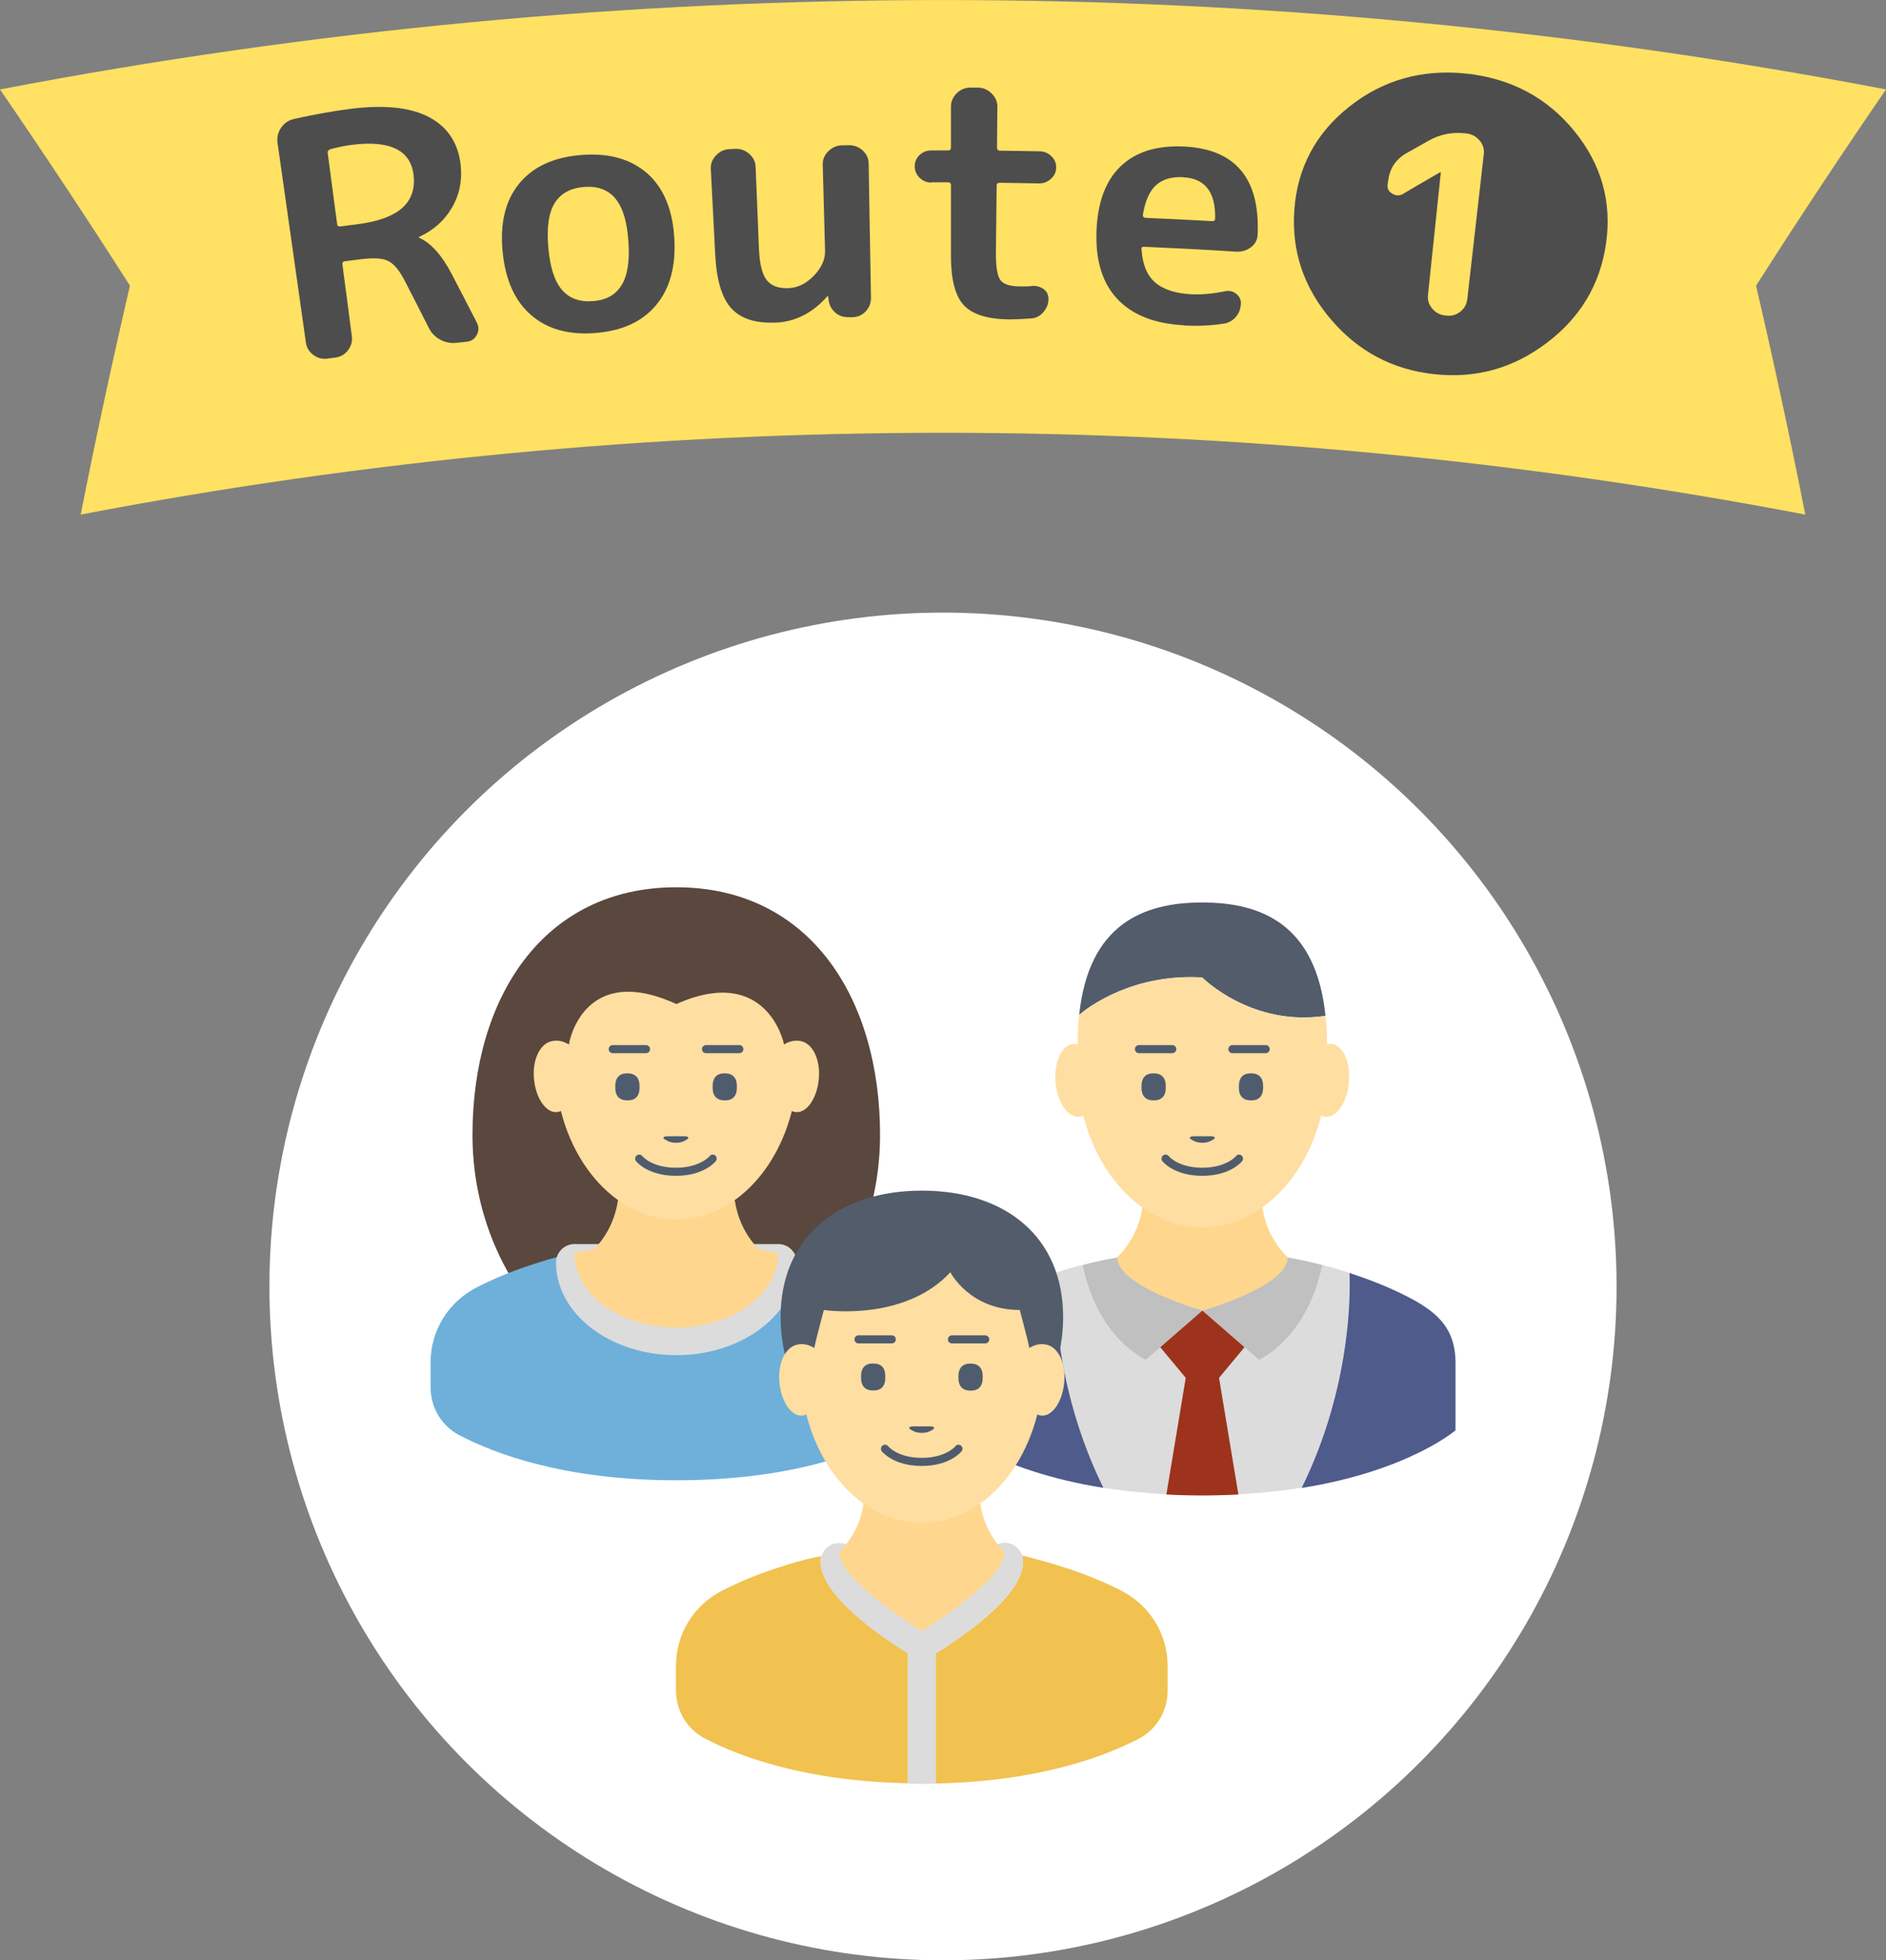 <?xml version="1.0" encoding="UTF-8"?><svg id="_レイヤー_2" xmlns="http://www.w3.org/2000/svg" width="154" height="160" viewBox="0 0 154 160"><rect x="0" y="0" width="154" height="160" fill="#808080" stroke="none"/><defs><style>.cls-1{fill:#ffe163;}.cls-2{fill:#fff;}.cls-3{fill:#6eb0da;}.cls-4{fill:silver;}.cls-5{fill:#4d4d4d;}.cls-6{fill:#9d331c;}.cls-7{fill:#5a473d;}.cls-8{fill:#de9461;}.cls-9{fill:#ffd68d;}.cls-10{fill:#ffdea2;}.cls-11{fill:#4e5b8b;}.cls-12{fill:#f1c250;}.cls-13{fill:#dcdcdc;}.cls-14{fill:#525c6b;}.cls-15{fill:#4f5c6d;}</style></defs><g id="PC_contents"><circle class="cls-2" cx="77" cy="105" r="55"/><path class="cls-13" d="m110.18,103.89s-.02,0-.03-.01c-.72-.23-1.44-.45-2.17-.64-1.28,6.11-5.18,7.74-5.18,7.74l-4.62-4.02-4.62,4.02s-3.89-1.64-5.18-7.74c-.74.19-1.46.41-2.18.64,0,0-.01,0-.02,0-.07,1.55-.16,9.29,3.91,17.55,2.34.37,5.02.61,8.09.61s5.75-.24,8.09-.61c4.07-8.26,3.98-16,3.91-17.55Z"/><path class="cls-4" d="m93.56,110.99l4.62-4.02,4.62,4.02s3.89-1.64,5.18-7.74c-6.33-1.63-13.27-1.63-19.59,0,1.28,6.11,5.18,7.74,5.18,7.74Z"/><polygon class="cls-8" points="93.19 95.58 93.19 95.58 93.19 95.58 93.19 95.58"/><polygon class="cls-8" points="103.17 95.58 103.17 95.58 103.17 95.58 103.17 95.58"/><path class="cls-9" d="m105.13,102.61c-3-2.98-1.99-6.93-1.97-7.03-1.47,1.07-3.17,1.68-4.98,1.68s-3.52-.61-4.99-1.68c0,0,1.07,4.03-1.96,7.04,0,2.4,6.96,4.35,6.96,4.35,0,0,6.96-1.95,6.96-4.35h0Z"/><path class="cls-6" d="m101.62,109.96l-3.44-2.99-3.44,2.99,2.08,2.5-1.58,9.52c.94.05,1.92.08,2.94.08s2-.03,2.94-.08l-1.58-9.52,2.08-2.5Z"/><path class="cls-14" d="m98.17,79.78s3.99,4.04,10.06,3.13c-.76-7.44-5.21-9.25-10.06-9.25s-9.27,1.8-10.05,9.17c.78-.67,4.42-3.39,10.05-3.05Z"/><path class="cls-10" d="m108.75,85.2c-.13-.01-.26,0-.39.05,0-.39-.01-.76-.03-1.13-.02-.42-.06-.81-.1-1.2-6.07.91-10.06-3.13-10.06-3.13-5.62-.34-9.27,2.38-10.05,3.05-.06.55-.1,1.12-.12,1.73,0,.23-.01.45-.01.69-.13-.04-.26-.06-.39-.05-.92.09-1.55,1.5-1.41,3.14.15,1.64,1.01,2.89,1.94,2.8.11-.01.23-.04.33-.09.8,3.17,2.51,5.81,4.72,7.42,1.48,1.07,3.18,1.69,4.99,1.69s3.51-.61,4.99-1.68c2.21-1.61,3.92-4.25,4.72-7.43.11.05.22.08.33.09.92.09,1.79-1.16,1.94-2.8.15-1.64-.48-3.04-1.41-3.14Z"/><path class="cls-11" d="m86.19,103.89c-1.45.47-2.86,1.02-4.21,1.67-2.74,1.33-4.45,2.64-4.45,5.69v5.48s3.82,3.31,12.57,4.71c-4.07-8.26-3.98-16-3.91-17.55Z"/><path class="cls-11" d="m118.85,111.26c0-3.05-1.71-4.36-4.45-5.69-1.35-.65-2.76-1.2-4.21-1.67.07,1.56.16,9.29-3.91,17.55,8.75-1.4,12.57-4.71,12.57-4.71v-5.48Z"/><path class="cls-7" d="m71.86,92.63c0,11.16-7.87,20.21-16.64,20.21s-16.64-9.05-16.64-20.21,5.74-20.21,16.64-20.21,16.64,9.05,16.64,20.21Z"/><path class="cls-3" d="m71.54,105.08c-1.48-.76-3.05-1.39-4.67-1.91-.7-.23-1.39-.43-2.11-.62,0,0-1.06-.27-2.77-.55-1.28-1.27-1.81-2.8-2-4.04h-4.76s0,0,0,0h-4.76c-.19,1.24-.72,2.77-2,4.04-1.71.28-2.76.55-2.77.55-.72.18-1.41.39-2.11.62-1.62.52-3.19,1.15-4.67,1.91-2.3,1.18-3.76,3.52-3.76,6.1v2.06c0,1.62.88,3.12,2.31,3.88,2.9,1.53,8.62,3.7,17.76,3.7s14.86-2.17,17.76-3.7c1.43-.76,2.31-2.26,2.31-3.88v-2.06c0-2.58-1.47-4.92-3.76-6.1Z"/><path class="cls-13" d="m63.55,101.54h-16.64c-.83,0-1.51.68-1.51,1.51,0,4.17,4.41,7.56,9.83,7.56s9.83-3.39,9.83-7.56c0-.84-.68-1.51-1.51-1.51Z"/><path class="cls-9" d="m63.55,102.28c-.42-.08-.95-.18-1.56-.28-1.28-1.27-1.81-2.8-2-4.04h-4.76s0,0,0,0h-4.76c-.19,1.24-.72,2.77-2,4.04-.61.1-1.14.2-1.56.28v.02c0,3.34,3.73,6.05,8.32,6.05s8.32-2.71,8.32-6.05v-.02Z"/><path class="cls-10" d="m65.5,85c-.82-.22-1.37.21-1.49.25h0c0-.23-1.48-6.56-8.78-3.3-7.54-3.45-8.77,3.07-8.77,3.3h0c-.13-.04-.67-.47-1.49-.25-.87.24-1.51,1.46-1.37,3.05.14,1.59.99,2.81,1.88,2.72.11-.01.22-.04.32-.09.78,3.08,2.44,5.65,4.58,7.21,1.43,1.04,3.09,1.64,4.85,1.64s3.42-.59,4.85-1.64c2.15-1.56,3.8-4.13,4.58-7.21.1.05.21.08.32.09.9.09,1.74-1.13,1.88-2.72.14-1.59-.5-2.81-1.37-3.05Z"/><path class="cls-14" d="m86.81,107.51c0,6.57-4.74,11.89-11.53,11.89s-11.54-5.32-11.54-11.89,4.74-10.33,11.54-10.33,11.53,3.76,11.53,10.33Z"/><path class="cls-12" d="m67,127.44c0-.15.03-.29.07-.43-.84.16-1.32.29-1.33.29-.72.18-1.41.39-2.11.62-1.62.52-3.19,1.15-4.67,1.91-2.3,1.18-3.76,3.52-3.76,6.1v2.06c0,1.62.88,3.12,2.31,3.88,2.77,1.46,8.15,3.51,16.63,3.68v-10.62c-2.4-1.49-7.14-4.77-7.14-7.5Z"/><path class="cls-12" d="m91.58,129.84c-1.49-.76-3.06-1.39-4.68-1.91-.69-.22-1.4-.44-2.11-.62-.44-.13-.89-.25-1.34-.35.05.16.09.32.09.49,0,2.74-4.74,6.02-7.14,7.5v10.62c8.48-.17,13.85-2.22,16.63-3.68,1.43-.76,2.31-2.26,2.31-3.88v-2.06c0-2.59-1.47-4.93-3.77-6.11Z"/><path class="cls-13" d="m83.46,126.95c-.2-.6-.76-1.03-1.42-1.03-.47,0-.89.22-1.16.55-.21.26-.35.58-.35.95-.13.78-2.45,2.84-5.11,4.58-.05,0-.09-.01-.14-.01s-.09,0-.14.01c-2.66-1.73-4.98-3.79-5.11-4.55,0-.32-.1-.62-.28-.87-.27-.39-.72-.64-1.24-.64-.69,0-1.26.46-1.44,1.09-.04.14-.07.28-.07.43,0,2.74,4.74,6.02,7.14,7.5v10.62c.37,0,.75.02,1.13.02s.76,0,1.13-.02v-10.62c2.4-1.49,7.14-4.77,7.14-7.5,0-.17-.03-.34-.09-.49Z"/><path class="cls-9" d="m80.04,122.72h-4.76s-4.76,0-4.76,0c-.19,1.24-.72,2.7-2,3.97,0,2.33,6.76,6.43,6.76,6.43,0,0,6.76-4.09,6.76-6.43-1.28-1.27-1.81-2.73-2-3.97Z"/><path class="cls-10" d="m67.27,106.92s-.77,2.87-.77,3.1c-.13-.04-.67-.47-1.49-.25-.87.24-1.51,1.46-1.37,3.05.14,1.59.99,2.81,1.88,2.72.11-.01.22-.04.32-.09.78,3.08,2.44,5.65,4.58,7.21,1.43,1.04,3.09,1.64,4.85,1.64s3.42-.59,4.85-1.64c2.15-1.56,3.8-4.13,4.58-7.21.1.05.21.08.32.09.9.09,1.74-1.13,1.88-2.72.14-1.59-.5-2.81-1.37-3.05-.82-.22-1.37.21-1.49.25,0-.23-.77-3.1-.77-3.1-4.1,0-5.67-3.08-5.67-3.08-3.78,4.09-10.35,3.08-10.35,3.08Z"/><path class="cls-15" d="m52.22,88.71c.02-.73-.33-1.11-.99-1.1-.66-.02-1.01.37-.99,1.1-.02.73.33,1.11.99,1.1.66.02,1.01-.37.99-1.1Z"/><path class="cls-15" d="m59.18,87.61c-.66-.02-1.01.37-.99,1.1-.02.73.33,1.11.99,1.1.66.02,1.01-.37.99-1.1.02-.73-.33-1.11-.99-1.1Z"/><path class="cls-15" d="m54.41,93.07l.13.07s.08.04.12.05c.32.11.75.11,1.07,0,.04-.02.08-.03.12-.05l.13-.07c.36-.18.29-.33-.15-.33h-1.27c-.45,0-.52.15-.15.33Z"/><path class="cls-15" d="m57.95,94.36s-.79.95-2.75.95-2.71-.91-2.75-.95c-.11-.14-.32-.16-.46-.05-.14.11-.17.32-.06.46.04.05.96,1.2,3.26,1.2s3.22-1.15,3.26-1.2c.11-.14.09-.34-.05-.46-.14-.11-.35-.09-.46.05Z"/><path class="cls-15" d="m53.08,85.63c0-.18-.15-.33-.33-.33h-2.72c-.18,0-.33.15-.33.33s.15.33.33.33h2.72c.18,0,.33-.15.33-.33Z"/><path class="cls-15" d="m60.37,85.3h-2.72c-.18,0-.33.15-.33.33s.15.33.33.33h2.72c.18,0,.33-.15.33-.33s-.15-.33-.33-.33Z"/><path class="cls-15" d="m95.19,88.71c.02-.73-.33-1.11-.99-1.1-.66-.02-1.01.37-.99,1.1-.02.73.33,1.11.99,1.1.66.02,1.01-.37.99-1.1Z"/><path class="cls-15" d="m102.15,87.61c-.66-.02-1.01.37-.99,1.1-.02.73.33,1.11.99,1.1.66.02,1.01-.37.99-1.1.02-.73-.33-1.11-.99-1.1Z"/><path class="cls-15" d="m97.39,93.07l.13.07s.08.04.12.05c.32.11.75.11,1.07,0,.04-.02.08-.03.12-.05l.13-.07c.36-.18.29-.33-.15-.33h-1.27c-.45,0-.52.15-.15.33Z"/><path class="cls-15" d="m100.93,94.36s-.79.95-2.75.95-2.71-.91-2.75-.95c-.11-.14-.32-.16-.46-.05-.14.11-.17.32-.06.46.04.05.96,1.2,3.26,1.2s3.22-1.15,3.26-1.2c.11-.14.09-.34-.05-.46-.14-.11-.35-.09-.46.05Z"/><path class="cls-15" d="m96.05,85.63c0-.18-.15-.33-.33-.33h-2.72c-.18,0-.33.15-.33.33s.15.33.33.33h2.72c.18,0,.33-.15.33-.33Z"/><path class="cls-15" d="m103.35,85.3h-2.72c-.18,0-.33.15-.33.33s.15.33.33.33h2.72c.18,0,.33-.15.33-.33s-.15-.33-.33-.33Z"/><path class="cls-15" d="m72.29,112.39c.02-.73-.33-1.11-.99-1.1-.66-.02-1.01.37-.99,1.1-.02.73.33,1.11.99,1.1.66.02,1.01-.37.99-1.1Z"/><path class="cls-15" d="m79.25,111.3c-.66-.02-1.01.37-.99,1.1-.02.73.33,1.11.99,1.1.66.02,1.01-.37.99-1.1.02-.73-.33-1.11-.99-1.1Z"/><path class="cls-15" d="m74.48,116.75l.13.07s.08.04.12.05c.32.11.75.11,1.07,0,.04-.02.08-.03.12-.05l.13-.07c.36-.18.29-.33-.15-.33h-1.27c-.45,0-.52.15-.15.33Z"/><path class="cls-15" d="m78.02,118.04s-.79.95-2.75.95-2.71-.91-2.75-.95c-.11-.14-.32-.16-.46-.05-.14.11-.17.32-.06.46.04.05.96,1.2,3.26,1.2s3.22-1.15,3.26-1.2c.11-.14.09-.34-.05-.46-.14-.11-.35-.09-.46.05Z"/><path class="cls-15" d="m73.15,109.32c0-.18-.15-.33-.33-.33h-2.72c-.18,0-.33.15-.33.33s.15.33.33.33h2.72c.18,0,.33-.15.33-.33Z"/><path class="cls-15" d="m80.45,108.99h-2.72c-.18,0-.33.15-.33.33s.15.33.33.33h2.72c.18,0,.33-.15.33-.33s-.15-.33-.33-.33Z"/><path class="cls-1" d="m147.4,42c-46.52-8.9-94.29-8.9-140.81,0,1.23-6.23,2.57-12.45,4.02-18.68C7.18,17.94,3.64,12.6,0,7.3,50.87-2.43,103.13-2.43,154,7.3c-3.64,5.3-7.18,10.64-10.61,16.02,1.45,6.22,2.79,12.45,4.02,18.68Z"/><path class="cls-5" d="m26.74,29.27c-.42.06-.8-.04-1.15-.3-.35-.26-.55-.59-.61-1-.77-5.44-1.55-10.89-2.32-16.33-.06-.43.04-.83.29-1.21.26-.38.61-.62,1.06-.72,1.6-.36,3.15-.64,4.65-.83,2.8-.35,4.95-.1,6.45.72,1.49.82,2.32,2.13,2.51,3.9.13,1.27-.11,2.43-.73,3.47-.61,1.04-1.5,1.83-2.66,2.36-.02,0-.03.01-.02.03,0,.04.01.05.03.05.95.43,1.83,1.41,2.62,2.91.7,1.34,1.4,2.69,2.09,4.04.16.33.15.65-.02.98-.18.33-.45.51-.81.55-.28.03-.56.06-.84.09-.47.05-.91-.03-1.32-.25-.41-.22-.72-.53-.93-.94-.67-1.32-1.34-2.64-2.02-3.95-.43-.82-.88-1.34-1.33-1.55-.46-.22-1.2-.26-2.23-.13-.42.05-.85.11-1.27.16-.17.02-.24.11-.22.27.26,1.95.52,3.91.77,5.86.05.41-.05.79-.31,1.13-.26.34-.59.54-1.01.6-.23.03-.45.06-.68.09Zm.02-16.78c.26,1.94.51,3.87.77,5.81.02.14.11.2.28.18.46-.06.93-.12,1.39-.18,3.3-.42,4.83-1.73,4.57-4.01-.23-2.02-1.91-2.86-5.02-2.47-.57.07-1.16.19-1.77.36-.17.06-.24.16-.22.3Z"/><path class="cls-5" d="m53.56,24.92c-1.13,1.34-2.77,2.09-4.95,2.26-2.17.17-3.91-.31-5.24-1.46-1.33-1.15-2.11-2.88-2.33-5.19-.22-2.31.22-4.16,1.35-5.54,1.13-1.38,2.83-2.17,5.09-2.34,2.26-.18,4.06.34,5.39,1.52,1.33,1.18,2.05,2.95,2.19,5.26.14,2.32-.37,4.15-1.5,5.49Zm-3.32-8.73c-.6-.71-1.46-1.02-2.56-.93-1.1.09-1.9.53-2.39,1.32-.49.79-.66,1.99-.52,3.61.14,1.61.51,2.77,1.12,3.47.6.7,1.44,1,2.52.92,1.08-.08,1.86-.51,2.34-1.3.49-.78.68-1.98.56-3.6-.11-1.62-.47-2.78-1.07-3.48Z"/><path class="cls-5" d="m63.27,26.33c-1.6.06-2.78-.32-3.55-1.16-.77-.84-1.21-2.29-1.32-4.38-.12-2.34-.24-4.67-.36-7.01-.02-.41.12-.78.43-1.1.3-.32.67-.49,1.11-.51.15,0,.3-.01.45-.02.43-.02.82.12,1.15.41.33.29.51.65.52,1.06.09,2.21.18,4.42.27,6.64.05,1.26.26,2.12.63,2.6.37.47.96.69,1.78.66.75-.03,1.44-.36,2.07-1.01.63-.65.94-1.33.92-2.05-.06-2.34-.13-4.68-.19-7.02-.01-.41.14-.78.45-1.09.31-.31.69-.48,1.12-.49.19,0,.38,0,.57-.01.43,0,.81.14,1.13.44.32.3.48.66.48,1.07.06,3.65.12,7.31.19,10.96,0,.41-.14.78-.43,1.09-.29.31-.65.47-1.07.48-.12,0-.24,0-.35,0-.44,0-.81-.13-1.11-.42-.31-.29-.48-.65-.51-1.08-.01-.06-.02-.13-.03-.19,0-.02,0-.03-.03-.03-.02,0-.04.01-.05.03-1.21,1.36-2.62,2.08-4.28,2.14Z"/><path class="cls-5" d="m76.05,14.9c-.37,0-.69-.13-.96-.39-.26-.26-.4-.57-.4-.93,0-.36.13-.67.39-.92.26-.25.58-.38.96-.38.45,0,.9,0,1.36,0,.17,0,.25-.08.25-.24,0-1.12,0-2.23,0-3.35,0-.41.16-.77.47-1.08.32-.31.69-.46,1.13-.46.19,0,.38,0,.57,0,.44,0,.82.16,1.14.47.32.31.48.67.48,1.08-.01,1.12-.02,2.23-.03,3.35,0,.16.08.24.25.25,1.07.01,2.15.03,3.22.05.38,0,.7.14.97.4.27.26.4.57.39.93,0,.36-.15.67-.43.92-.28.25-.6.38-.98.37-1.07-.02-2.13-.04-3.2-.05-.17,0-.25.07-.25.21-.02,1.82-.04,3.64-.06,5.45-.01,1.17.11,1.93.36,2.27.25.35.78.52,1.59.53.44,0,.77,0,.99-.04.37-.03.69.06.96.26.27.2.4.48.39.82,0,.4-.15.75-.42,1.06-.27.31-.59.48-.98.51-.8.06-1.4.08-1.8.08-1.76-.02-2.99-.4-3.7-1.15-.71-.75-1.06-2.09-1.06-4.01,0-1.94,0-3.87,0-5.81,0-.14-.08-.22-.25-.22-.45,0-.9,0-1.35,0Z"/><path class="cls-5" d="m96.71,26.55c-2.38-.12-4.18-.81-5.42-2.09-1.24-1.28-1.83-3.11-1.76-5.5.07-2.37.72-4.17,1.95-5.36,1.23-1.2,2.97-1.75,5.22-1.64,4.19.21,6.19,2.63,5.99,7.17-.01.43-.19.78-.54,1.05-.35.26-.75.38-1.19.36-2.52-.16-5.04-.29-7.55-.4-.17,0-.23.07-.2.23.08,1.21.45,2.11,1.11,2.68.66.58,1.65.9,2.96.97.82.04,1.74-.04,2.76-.25.33-.07.64,0,.91.22.27.22.4.49.37.84-.03.42-.17.77-.44,1.07-.27.3-.6.47-1,.52-1.03.16-2.09.2-3.18.15Zm-.08-12.09c-.96-.05-1.7.17-2.24.66-.54.49-.89,1.3-1.07,2.43,0,.14.07.22.21.23,1.82.08,3.64.17,5.46.27.15,0,.23-.06.23-.2.05-2.16-.81-3.29-2.6-3.38Z"/><path class="cls-5" d="m126.28,28c-2.74,2.07-5.78,2.91-9.17,2.54-3.39-.37-6.18-1.84-8.41-4.44-2.23-2.61-3.26-5.59-3.01-8.99.25-3.39,1.72-6.21,4.47-8.39,2.75-2.19,5.98-3.1,9.6-2.71,3.62.39,6.58,1.97,8.8,4.7,2.22,2.73,3.06,5.79,2.58,9.16-.48,3.37-2.12,6.07-4.87,8.14Zm-12.95-13.2c0,.1-.02.2-.03.3-.03.31.1.54.39.71.28.17.57.18.85.03,1.01-.6,2.03-1.19,3.05-1.78,0,0,.02,0,.03,0,0,0,.02,0,.03,0-.35,3.34-.7,6.68-1.05,10.02-.04.41.07.78.35,1.11.28.33.63.51,1.05.56.04,0,.07,0,.11.01.42.05.79-.06,1.13-.32.33-.26.52-.6.57-1.01.45-3.95.9-7.91,1.35-11.86.05-.41-.07-.78-.35-1.11-.28-.33-.64-.52-1.07-.57-.04,0-.08,0-.11-.01-1.08-.12-2.08.09-2.99.61-.59.33-1.17.66-1.76.99-.93.53-1.43,1.3-1.53,2.32Z"/></g></svg>
